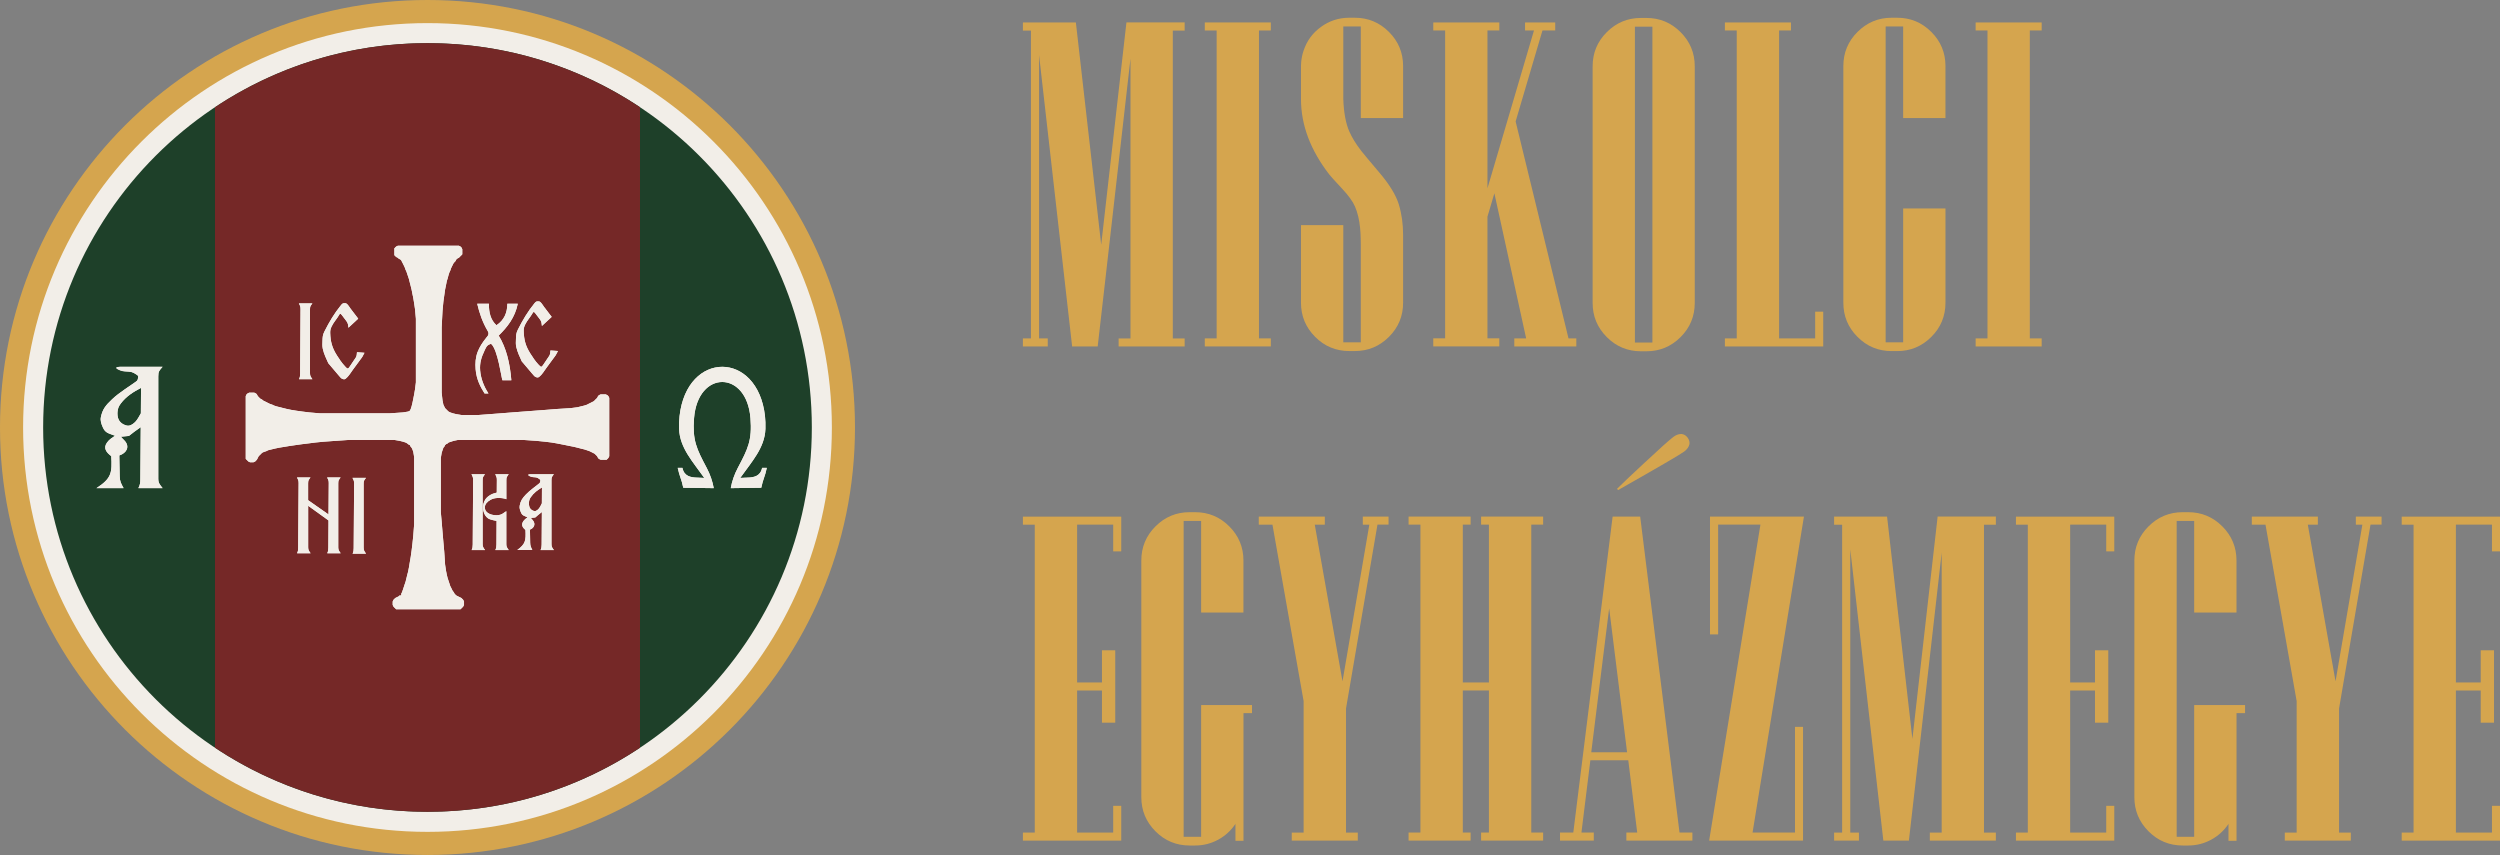 <?xml version="1.0" encoding="UTF-8"?>
<svg xmlns="http://www.w3.org/2000/svg" id="Layer_2" data-name="Layer 2" viewBox="0 0 562.59 192.4">
  <rect x="0" y="0" width="562.59" height="192.4" fill="#808080" stroke="none"/>
  <defs>
    <style>
      .cls-1, .cls-2 {
        fill: #d5a54e;
      }

      .cls-2, .cls-3, .cls-4, .cls-5 {
        fill-rule: evenodd;
      }

      .cls-3 {
        fill: #1e4029;
      }

      .cls-4 {
        fill: #752827;
      }

      .cls-5 {
        fill: #f2eee8;
      }
    </style>
  </defs>
  <g id="Layer_1-2" data-name="Layer 1">
    <g>
      <g>
        <path class="cls-1" d="M266.59,5.03v1.86h-2.67v69.27h2.67v1.81h-14.86v-1.81h2.67V13.17l-5.68,49.93-1.7,14.86h-5.75l-7.44-65.56v63.75h1.95v1.81h-5.59v-1.81h1.81V6.89h-1.81v-1.83h11.92l5.7,50.02,5.68-50.04h13.1Z"></path>
        <path class="cls-1" d="M285.98,5.05v1.81h-2.67v69.29h2.67v1.81h-14.86v-1.81h2.67V6.86h-2.67v-1.81h14.86Z"></path>
        <path class="cls-1" d="M306.23,26.57V5.96h-3.94v16.33c.11,3.06.56,5.5,1.36,7.31.6,1.37,1.49,2.82,2.67,4.34.44.57,1.8,2.2,4.08,4.89,2.28,2.68,3.75,5.08,4.39,7.19s.96,4.41.96,6.9v15.2c0,3-1.06,5.57-3.19,7.69-2.13,2.13-4.69,3.19-7.69,3.19h-1.22c-3,0-5.57-1.06-7.69-3.19-2.13-2.13-3.19-4.69-3.19-7.69v-17.46h9.52v26.38h3.94v-22.06l-.02-1.24c-.02-.92-.06-1.74-.14-2.47-.18-1.85-.57-3.45-1.15-4.8-.48-1.13-1.47-2.49-2.95-4.07-1.49-1.58-2.42-2.62-2.82-3.12-4.25-5.49-6.38-11.15-6.38-16.99v-7.42c0-.3.02-.63.05-.97.08-.86.26-1.7.54-2.51.72-2.19,2.02-3.96,3.89-5.32,1.9-1.39,4.03-2.08,6.4-2.08h1.22c3,0,5.56,1.06,7.69,3.19,2.13,2.13,3.19,4.69,3.19,7.69v11.7h-9.52Z"></path>
        <path class="cls-1" d="M349.98,5.05v1.81h-2.87l-6.04,20.47,11.9,48.82h1.76v1.81h-13.96v-1.81h2.67l-7.15-32.65-1.56,5.27v27.37h2.67v1.81h-14.86v-1.81h2.67V6.86h-2.67v-1.81h14.86v1.81h-2.67v35.52l10.47-35.52h-2.01v-1.81h6.79Z"></path>
        <path class="cls-1" d="M381.38,68.17c0,3-1.06,5.57-3.19,7.69-2.13,2.13-4.69,3.19-7.69,3.19h-1.22c-3,0-5.57-1.06-7.69-3.19-2.13-2.13-3.19-4.69-3.19-7.69V14.92c0-3,1.06-5.57,3.19-7.69,2.13-2.13,4.69-3.19,7.69-3.19h1.22c3,0,5.56,1.06,7.69,3.19,2.13,2.13,3.19,4.69,3.19,7.69v53.25ZM371.85,6h-3.94v71.08h3.94V6Z"></path>
        <path class="cls-1" d="M403.03,5.05v1.81h-2.67v69.29h8.12v-6.02h1.81v7.83h-22.13v-1.81h2.67V6.86h-2.67v-1.81h14.86Z"></path>
        <path class="cls-1" d="M425.7,79.01c-3,0-5.57-1.06-7.69-3.19-2.13-2.13-3.19-4.69-3.19-7.69V14.87c0-3,1.06-5.57,3.19-7.69s4.69-3.19,7.69-3.19h1.22c3,0,5.56,1.06,7.69,3.19,2.13,2.13,3.19,4.69,3.19,7.69v11.7h-9.52V5.96h-3.94v71.08h3.94v-30.13h9.52v21.22c0,3-1.06,5.57-3.19,7.69-2.13,2.13-4.69,3.19-7.69,3.19h-1.22Z"></path>
        <path class="cls-1" d="M459.45,5.05v1.81h-2.67v69.29h2.67v1.81h-14.86v-1.81h2.67V6.86h-2.67v-1.81h14.86Z"></path>
        <path class="cls-1" d="M252.32,116.25v7.83h-1.81v-6.02h-8.12v35.52h5.59v-7.24h2.99v16.29h-2.99v-7.24h-5.59v31.97h8.12v-6.02h1.81v7.83h-22.13v-1.81h2.67v-69.29h-2.67v-1.81h22.13Z"></path>
        <path class="cls-1" d="M270.3,158.67h11.45v1.81h-1.92v28.73h-1.81v-3.8c-1,1.49-2.28,2.67-3.85,3.53-1.63.89-3.37,1.33-5.23,1.33h-1.22c-3,0-5.57-1.06-7.69-3.19-2.13-2.13-3.19-4.69-3.19-7.69v-53.25c0-3,1.06-5.57,3.19-7.69,2.13-2.13,4.69-3.19,7.69-3.19h1.22c3,0,5.56,1.06,7.69,3.19,2.13,2.13,3.19,4.69,3.19,7.69v11.7h-9.52v-20.61h-3.94v71.08h3.94v-29.64Z"></path>
        <path class="cls-1" d="M312.47,116.25v1.81h-2.49l-7.08,41.38v27.92h2.65v1.81h-14.86v-1.81h2.67v-29.59l-7.01-39.7h-3.08v-1.81h14.86v1.81h-2.26l6.24,35.25,6.04-35.25h-1.47v-1.81h5.79Z"></path>
        <path class="cls-1" d="M347.26,116.25v1.81h-2.67v69.29h2.67v1.81h-13.96v-1.81h1.76v-31.97h-5.88v31.97h1.76v1.81h-13.96v-1.81h2.67v-69.29h-2.67v-1.81h13.96v1.81h-1.76v35.52h5.88v-35.52h-1.76v-1.81h13.96Z"></path>
        <path class="cls-1" d="M369.1,116.25l8.85,71.1h2.9v1.81h-14.86v-1.81h2.44l-2.01-16.27h-8.53l-2.01,16.27h2.78v1.81h-7.6v-1.81h2.99l8.85-71.1h6.22ZM358.1,169.28h8.05l-4.03-32.4-4.03,32.4ZM363.89,110c1.34-1.33,3.38-3.26,6.11-5.79,3.47-3.24,5.66-5.2,6.56-5.88.59-.44,1.16-.66,1.72-.66h.16c.53.06.97.33,1.33.81.29.39.43.79.43,1.2,0,.09,0,.19-.02.29-.12.59-.51,1.13-1.15,1.63-.89.66-5.86,3.56-14.91,8.69l-.23-.29Z"></path>
        <path class="cls-1" d="M405.95,116.25l-11.56,71.1h9.55v-23.78h1.81v25.59h-21.13l11.54-71.1h-9.52v24.7h-1.83v-26.51h21.15Z"></path>
        <path class="cls-1" d="M449.14,116.23v1.86h-2.67v69.27h2.67v1.81h-14.86v-1.81h2.67v-62.98l-5.68,49.93-1.7,14.86h-5.75l-7.44-65.56v63.75h1.95v1.81h-5.59v-1.81h1.81v-69.27h-1.81v-1.83h11.92l5.7,50.02,5.68-50.04h13.1Z"></path>
        <path class="cls-1" d="M475.79,116.25v7.83h-1.81v-6.02h-8.12v35.52h5.59v-7.24h2.99v16.29h-2.99v-7.24h-5.59v31.97h8.12v-6.02h1.81v7.83h-22.13v-1.81h2.67v-69.29h-2.67v-1.81h22.13Z"></path>
        <path class="cls-1" d="M493.77,158.67h11.45v1.81h-1.92v28.73h-1.81v-3.8c-1,1.49-2.28,2.67-3.85,3.53-1.63.89-3.37,1.33-5.23,1.33h-1.22c-3,0-5.57-1.06-7.69-3.19-2.13-2.13-3.19-4.69-3.19-7.69v-53.25c0-3,1.06-5.57,3.19-7.69,2.13-2.13,4.69-3.19,7.69-3.19h1.22c3,0,5.56,1.06,7.69,3.19,2.13,2.13,3.19,4.69,3.19,7.69v11.7h-9.52v-20.61h-3.94v71.08h3.94v-29.64Z"></path>
        <path class="cls-1" d="M535.94,116.25v1.81h-2.49l-7.08,41.38v27.92h2.65v1.81h-14.86v-1.81h2.67v-29.59l-7.01-39.7h-3.08v-1.81h14.86v1.81h-2.26l6.24,35.25,6.04-35.25h-1.47v-1.81h5.79Z"></path>
        <path class="cls-1" d="M562.59,116.25v7.83h-1.81v-6.02h-8.12v35.52h5.59v-7.24h2.99v16.29h-2.99v-7.24h-5.59v31.97h8.12v-6.02h1.81v7.83h-22.12v-1.81h2.67v-69.29h-2.67v-1.81h22.12Z"></path>
      </g>
      <g>
        <path class="cls-2" d="M96.2,0c53.13,0,96.2,43.07,96.2,96.2s-43.07,96.2-96.2,96.2S0,149.33,0,96.2,43.07,0,96.2,0"></path>
        <path class="cls-5" d="M96.2,5.2c50.26,0,91,40.74,91,91s-40.74,91-91,91S5.2,146.46,5.2,96.2,45.94,5.2,96.2,5.2"></path>
        <path class="cls-3" d="M96.2,9.71c47.77,0,86.49,38.72,86.49,86.49s-38.72,86.48-86.49,86.48S9.71,143.96,9.71,96.2,48.43,9.71,96.2,9.71"></path>
        <path class="cls-4" d="M96.2,9.71c17.68,0,34.12,5.31,47.82,14.42v144.13c-13.7,9.11-30.14,14.42-47.82,14.42s-34.12-5.31-47.82-14.42V24.13c13.7-9.11,30.14-14.42,47.82-14.42"></path>
        <g>
          <path class="cls-5" d="M111.47,123.78h3.01c-.35-.52-.54-.7-.54-1.32v-7.43c-.63.42-1.05.82-1.8.9-1.13.14-3.04-.28-3.03-1.75,0-.76.62-1.33,1.24-1.68.49-.28,1.04-.42,1.68-.44.29,0,.6,0,.94.04.32.03.64.11.98.24v-4.27c0-.69.11-.79.53-1.34h-3.04c.27.51.38.72.37,1.29,0,.94-.01,1.89-.02,2.83-.65.15-1.1.32-1.49.56-.99.61-1.3,1.22-1.52,1.99-.34,1.23.22,3.08,1.52,3.47.35.11.78.24,1.45.36l-.03,5.29c0,.52-.04.77-.24,1.25"></path>
          <path class="cls-5" d="M121.96,109.7l-.02,3.57c-.12.23-.22.45-.34.67-.23.41-.49.78-.96,1.01-.22.1-.46.1-.84-.11-.68-.37-.81-1.06-.77-1.75.03-.52.19-.87.42-1.21.67-.98,1.54-1.61,2.51-2.18M121.63,123.78h3.01c-.35-.52-.54-.7-.54-1.32v-14.39c0-.69.11-.79.54-1.34h-5.34c-.43,0-.62.15-.16.39.05.03.11.06.17.08.2.1.41.15.62.17.8.06.92.04,1.44.43.26.2.25.19.21.51-.05.37-.14.39-.43.63-.41.33-.84.65-1.26.98-.54.43-1.08.87-1.54,1.36-.8.84-1.2,1.4-1.4,2.52-.09.5.06.95.24,1.41.33.84.7.83,1.53,1.2-.18.14-.35.26-.49.38-.19.16-.35.33-.51.58-.49.78-.09,1.37.53,1.9.11,2.35.03,3.13-1.85,4.5h3.39c-.31-.64-.47-.95-.48-1.65-.02-.98-.03-1.96-.05-2.94.92-.34,1.33-1.24.68-2.05-.13-.16-.29-.32-.48-.57.34-.04.67-.08,1-.11.21-.18.42-.37.63-.55l.85-.68-.05,7.31c0,.52-.04.77-.24,1.25Z"></path>
          <path class="cls-5" d="M106.14,123.78h3.01c-.35-.52-.54-.7-.54-1.32v-14.39c0-.69.11-.79.53-1.34h-3.04c.27.51.38.72.37,1.29l-.09,14.51c0,.52-.04.77-.24,1.25"></path>
          <path class="cls-5" d="M112.22,75.52c1.94-1.91,3.66-4.04,4.3-7.17h-2.35c-.01,2.03-.72,3.7-2.45,4.84-1.27-1.14-1.74-2.82-1.69-4.84h-2.64c.48,2.06,1.16,4.11,2.38,6.17.12.21.16.34.16.49,0,.5-.23.65-.53,1.03-.82,1.02-1.49,2.05-1.9,3.12-.49,1.26-.58,2.59-.47,3.93.19,2.29,1.05,3.92,2.01,5.45h.88c-1.08-1.66-1.72-3.39-1.87-5.19-.13-1.66.27-2.96.99-4.46.31-.65.47-1.15,1.15-1.41.14-.06.29-.12.38-.05,1.42,1.29,2.25,7.47,2.49,8.15h2.01c-.31-3.81-1.12-7.26-2.85-10.06"></path>
          <path class="cls-5" d="M122.46,69.1c.56.74,1.13,1.47,1.69,2.21-.73.68-1.46,1.36-2.2,2.04-.08-.67-.07-.99-.48-1.53-.35-.46-.7-.91-1.05-1.37-.29-.38-.41-.26-.56.01-.51.91-1.25,1.66-1.69,2.6-.22.48-.34.83-.32,1.46.06,1.94.41,3.33,1.51,5.06.52.81,1.05,1.65,1.82,2.47.52.55.66.71,1.07.04.41-.67.97-1.37,1.37-2.04.21-.35.23-.79.25-1.18.56.04,1.13.08,1.69.12-.17.32-.33.63-.5.94-.71.97-1.42,1.93-2.13,2.9-.49.66-.94,1.48-1.6,1.98-.2.15-.38.19-.75.04-.29-.12-.43-.31-.77-.71-.8-.94-1.6-1.89-2.4-2.83-.49-1.09-.96-2.06-1.23-3.22-.14-.63-.1-1.18-.07-1.82.03-.87.04-1.31.43-2.09,1.06-2.11,2.25-4.12,3.75-5.95.26-.31.41-.39.64-.41.3-.02.46,0,.58.09.35.24.69.85.95,1.2"></path>
          <path class="cls-5" d="M66.88,124.5h3.01c-.35-.52-.54-.7-.54-1.32v-9.36l4.58,3.3-.04,6.13c0,.53-.04.77-.24,1.25h3.01c-.35-.52-.54-.7-.54-1.32v-14.39c0-.69.11-.79.53-1.34h-3.04c.27.51.38.72.37,1.29l-.05,7.04-4.59-3.22v-3.77c0-.69.11-.79.53-1.34h-3.04c.27.51.38.72.37,1.29l-.1,14.51c0,.53-.03.77-.24,1.25"></path>
          <path class="cls-5" d="M79.36,124.59h3.01c-.35-.52-.54-.7-.54-1.32v-14.39c0-.69.11-.79.53-1.34h-3.04c.27.51.38.72.37,1.29l-.1,14.51c0,.52-.03.77-.24,1.25"></path>
          <path class="cls-5" d="M67.29,85.33h3.01c-.35-.52-.54-.7-.54-1.32v-14.39c0-.69.11-.79.54-1.34h-3.04c.27.51.38.72.37,1.29l-.09,14.5c0,.52-.03.77-.24,1.25"></path>
          <path class="cls-5" d="M78.92,69.5c.56.74,1.13,1.47,1.69,2.21-.73.68-1.46,1.36-2.2,2.04-.08-.68-.07-.99-.48-1.53-.35-.46-.7-.92-1.05-1.38-.29-.38-.41-.26-.56.02-.51.91-1.25,1.66-1.69,2.6-.22.48-.34.83-.32,1.46.06,1.94.41,3.33,1.51,5.06.52.81,1.05,1.64,1.82,2.46.52.55.66.72,1.07.04.4-.67.97-1.37,1.37-2.04.21-.35.23-.79.25-1.18.56.04,1.13.08,1.69.13-.17.31-.33.63-.5.94-.71.97-1.42,1.93-2.13,2.9-.49.66-.94,1.48-1.6,1.99-.19.15-.38.19-.75.04-.29-.12-.43-.31-.77-.71-.8-.94-1.6-1.89-2.4-2.83-.49-1.09-.97-2.06-1.23-3.22-.14-.63-.09-1.18-.07-1.82.03-.87.05-1.31.44-2.09,1.06-2.11,2.25-4.12,3.75-5.95.26-.31.4-.39.64-.41.3-.02.45,0,.58.09.35.24.69.85.95,1.2"></path>
          <polygon class="cls-5" points="89.14 55.49 88.95 55.69 88.75 55.88 88.75 57.43 88.95 57.62 89.14 57.82 89.53 58.01 89.72 58.2 90.11 58.4 90.3 58.59 90.49 58.98 90.69 59.36 90.88 59.75 91.07 60.14 91.27 60.71 91.46 61.1 91.65 61.68 91.85 62.26 92.04 62.84 92.23 63.62 92.43 64.39 92.62 65.16 92.81 66.13 93.01 67.1 93.2 68.26 93.4 69.61 93.59 71.74 93.59 86.05 93.4 87.59 93.2 88.75 93.01 89.72 92.81 90.69 92.62 91.46 92.43 92.04 92.23 92.43 91.85 92.62 90.69 92.81 87.79 93.01 71.93 93.01 69.61 92.81 68.06 92.62 66.71 92.43 65.55 92.24 64.58 92.04 63.81 91.85 63.03 91.65 62.26 91.46 61.68 91.27 61.3 91.08 60.71 90.88 60.33 90.69 59.94 90.49 59.55 90.3 59.17 90.11 58.97 89.91 58.59 89.72 58.39 89.53 58.2 89.33 58.01 89.14 57.81 88.75 57.62 88.56 57.23 88.37 56.07 88.37 55.69 88.56 55.49 88.75 55.3 89.14 55.3 103.26 55.49 103.45 55.69 103.64 55.88 103.84 56.27 104.03 57.04 104.03 57.43 103.84 57.62 103.64 57.81 103.45 58.01 103.06 58.2 102.68 58.39 102.48 58.59 102.29 58.78 102.1 58.97 101.9 59.36 101.71 59.94 101.52 60.33 101.32 61.1 101.13 61.88 100.94 62.84 100.74 64 100.55 65.16 100.36 66.52 100.16 67.87 99.97 69.42 99.78 70.96 99.58 72.9 99.39 75.6 99.2 78.5 99 88.75 99 89.91 99.2 90.69 99.39 91.27 99.58 91.65 99.78 91.85 99.97 92.23 100.16 92.43 100.55 92.62 100.74 92.81 101.13 93.01 101.71 93.2 102.87 93.2 117.95 93.01 120.47 92.81 122.4 92.62 123.95 92.43 125.3 92.23 126.46 92.04 127.62 91.85 128.59 91.65 129.36 91.46 130.13 91.27 130.91 91.07 131.49 90.88 132.07 90.69 132.65 90.49 133.23 90.3 133.61 90.3 134 89.91 134 89.72 134.2 89.33 134.39 88.95 134.58 88.75 134.78 88.56 134.97 88.37 135.36 88.37 136.13 88.56 136.52 88.75 136.71 88.95 136.9 89.14 137.1 103.64 137.1 103.84 136.9 104.03 136.71 104.22 136.52 104.42 136.13 104.42 135.36 104.22 134.97 104.03 134.78 103.84 134.58 103.45 134.39 103.06 134.2 102.68 134 102.48 133.81 102.29 133.61 102.1 133.23 101.9 133.04 101.71 132.65 101.52 132.26 101.32 131.88 101.13 131.29 100.94 130.72 100.74 130.13 100.55 129.36 100.36 128.39 100.16 127.04 99.97 124.14 99.78 122.01 99.58 119.69 99.39 117.37 99.2 115.25 99.2 103.06 99.39 101.9 99.58 101.32 99.78 100.74 99.97 100.55 100.16 100.16 100.36 99.97 100.74 99.78 100.94 99.58 101.52 99.39 102.1 99.2 103.06 99 117.76 99 120.66 99.2 122.59 99.39 124.14 99.58 125.3 99.78 126.27 99.97 127.23 100.16 128.2 100.36 129.17 100.55 129.94 100.74 130.71 100.94 131.49 101.13 132.07 101.32 132.65 101.52 133.04 101.71 133.42 101.9 133.81 102.1 134 102.29 134.2 102.48 134.39 102.68 134.58 103.06 134.77 103.26 135.16 103.45 136.52 103.45 136.71 103.26 136.9 103.06 137.1 102.68 137.1 89.53 136.9 89.14 136.71 88.95 136.32 88.75 135.16 88.75 134.77 88.95 134.58 89.14 134.39 89.53 134.2 89.72 134 89.91 133.81 90.11 133.61 90.3 133.23 90.49 132.84 90.69 132.45 90.88 132.07 91.08 131.49 91.27 130.71 91.46 129.94 91.65 128.39 91.85 125.3 92.04 122.79 92.24 120.27 92.43 117.76 92.62 115.25 92.81 112.73 93.01 110.22 93.2 107.7 93.39 103.84 93.39 102.68 93.2 101.9 93.01 101.32 92.81 100.94 92.62 100.74 92.43 100.55 92.24 100.36 92.04 100.16 91.85 99.97 91.46 99.78 91.08 99.58 90.11 99.39 88.37 99.39 73.67 99.58 70 99.78 67.87 99.97 66.52 100.16 65.16 100.36 64.2 100.55 63.23 100.74 62.65 100.94 61.88 101.13 61.3 101.32 60.91 101.52 60.33 101.71 59.94 101.9 59.56 102.1 59.17 102.29 58.98 102.48 58.78 102.68 58.4 102.87 58.2 103.26 58.01 103.45 57.82 103.64 57.62 103.84 57.43 104.03 57.23 104.03 56.07 103.84 55.69 103.64 55.49 103.26 55.3 89.53 55.3 89.14 55.49"></polygon>
          <path class="cls-5" d="M168.88,94.1c.39,5.02-.58,6.91-2.86,11.22-.75,1.43-1.3,2.97-1.57,4.53,2.29-.03,4.57-.06,6.86-.09.42-2.03.84-2.48,1.25-4.48h-1.06c-.36,1.89-1.87,2.17-3.31,2.2l-1.61.07c2.5-3.56,5.53-6.74,5.67-11.06.03-1.02,0-1.9-.1-2.89-1.68-14.74-17.55-14.74-19.22,0-.11.99-.14,1.87-.11,2.89.14,4.32,3.17,7.5,5.67,11.06l-1.61-.07c-1.44-.03-2.94-.31-3.31-2.2h-1.06c.42,2,.84,2.45,1.25,4.48,2.29.03,4.57.06,6.86.09-.28-1.56-.82-3.11-1.57-4.53-2.28-4.31-3.25-6.2-2.86-11.22.85-10.85,11.84-10.85,12.69,0"></path>
          <path class="cls-5" d="M31.74,87.3l-.04,5.72c-.21.36-.4.73-.62,1.07-.41.66-.89,1.26-1.74,1.61-.39.17-.82.15-1.51-.18-1.22-.6-1.46-1.71-1.39-2.8.05-.84.34-1.39.76-1.94,1.2-1.57,2.78-2.59,4.53-3.49M31.16,109.85h5.43c-.63-.83-.97-1.13-.97-2.12v-23.04c0-1.1.2-1.26.96-2.14h-9.63c-.77,0-1.12.25-.29.62.1.04.2.09.3.14.37.17.74.24,1.12.26,1.45.1,1.66.06,2.6.7.47.32.46.31.38.82-.08.6-.25.63-.78,1.01-.74.52-1.52,1.04-2.28,1.57-.98.68-1.94,1.39-2.77,2.18-1.44,1.35-2.17,2.25-2.53,4.03-.16.8.11,1.53.43,2.26.59,1.34,1.27,1.34,2.76,1.92-.33.22-.62.41-.89.61-.34.26-.64.53-.92.93-.89,1.24-.17,2.2.96,3.05.21,3.76.05,5.01-3.34,7.2h6.11c-.55-1.02-.85-1.53-.87-2.65-.03-1.57-.06-3.14-.09-4.71,1.66-.54,2.4-1.98,1.22-3.29-.23-.26-.53-.51-.87-.92.6-.06,1.21-.12,1.81-.18.38-.3.75-.59,1.13-.88l1.53-1.1-.09,11.71c0,.84-.06,1.23-.43,2Z"></path>
          <path class="cls-5" d="M168.88,94.1c.39,5.02-.58,6.91-2.86,11.22-.75,1.43-1.3,2.97-1.57,4.53,2.29-.03,4.57-.06,6.86-.09.42-2.03.84-2.48,1.25-4.48h-1.06c-.36,1.89-1.87,2.17-3.31,2.2l-1.61.07c2.5-3.56,5.53-6.74,5.67-11.06.03-1.02,0-1.9-.1-2.89-1.68-14.74-17.55-14.74-19.22,0-.11.99-.14,1.87-.11,2.89.14,4.32,3.17,7.5,5.67,11.06l-1.61-.07c-1.44-.03-2.94-.31-3.31-2.2h-1.06c.42,2,.84,2.45,1.25,4.48,2.29.03,4.57.06,6.86.09-.28-1.56-.82-3.11-1.57-4.53-2.28-4.31-3.25-6.2-2.86-11.22.85-10.85,11.84-10.85,12.69,0"></path>
          <path class="cls-5" d="M31.74,87.3l-.04,5.72c-.21.36-.4.73-.62,1.07-.41.66-.89,1.26-1.74,1.61-.39.17-.82.15-1.51-.18-1.22-.6-1.46-1.71-1.39-2.8.05-.84.34-1.39.76-1.94,1.2-1.57,2.78-2.59,4.53-3.49M31.16,109.85h5.43c-.63-.83-.97-1.13-.97-2.12v-23.04c0-1.1.2-1.26.96-2.14h-9.63c-.77,0-1.12.25-.29.62.1.04.2.09.3.14.37.17.74.24,1.12.26,1.45.1,1.66.06,2.6.7.47.32.46.31.38.82-.08.6-.25.63-.78,1.01-.74.52-1.52,1.04-2.28,1.57-.98.68-1.94,1.39-2.77,2.18-1.44,1.35-2.17,2.25-2.53,4.03-.16.8.11,1.53.43,2.26.59,1.34,1.27,1.34,2.76,1.92-.33.22-.62.41-.89.61-.34.26-.64.53-.92.93-.89,1.24-.17,2.2.96,3.05.21,3.76.05,5.01-3.34,7.2h6.11c-.55-1.02-.85-1.53-.87-2.65-.03-1.57-.06-3.14-.09-4.71,1.66-.54,2.4-1.98,1.22-3.29-.23-.26-.53-.51-.87-.92.6-.06,1.21-.12,1.81-.18.38-.3.75-.59,1.13-.88l1.53-1.1-.09,11.71c0,.84-.06,1.23-.43,2Z"></path>
          <path class="cls-5" d="M111.47,123.78h3.01c-.35-.52-.54-.7-.54-1.32v-7.43c-.63.42-1.05.82-1.8.9-1.13.14-3.04-.28-3.03-1.75,0-.76.62-1.33,1.24-1.68.49-.28,1.04-.42,1.68-.44.29,0,.6,0,.94.04.32.03.64.11.98.24v-4.27c0-.69.11-.79.53-1.34h-3.04c.27.51.38.72.37,1.29,0,.94-.01,1.89-.02,2.83-.65.15-1.1.32-1.49.56-.99.61-1.3,1.22-1.52,1.99-.34,1.23.22,3.08,1.52,3.47.35.11.78.24,1.45.36l-.03,5.29c0,.52-.04.77-.24,1.25"></path>
          <path class="cls-5" d="M121.96,109.7l-.02,3.57c-.12.23-.22.45-.34.67-.23.41-.49.78-.96,1.01-.22.1-.46.1-.84-.11-.68-.37-.81-1.06-.77-1.75.03-.52.19-.87.42-1.21.67-.98,1.54-1.61,2.51-2.18M121.63,123.78h3.01c-.35-.52-.54-.7-.54-1.32v-14.39c0-.69.11-.79.54-1.34h-5.34c-.43,0-.62.15-.16.39.05.03.11.06.17.08.2.1.41.15.62.17.8.06.92.04,1.44.43.26.2.25.19.21.51-.05.37-.14.39-.43.63-.41.33-.84.65-1.26.98-.54.43-1.08.87-1.54,1.36-.8.84-1.2,1.4-1.4,2.52-.09.5.06.95.24,1.41.33.84.7.83,1.53,1.2-.18.14-.35.26-.49.38-.19.16-.35.33-.51.58-.49.78-.09,1.37.53,1.9.11,2.35.03,3.13-1.85,4.5h3.39c-.31-.64-.47-.95-.48-1.65-.02-.98-.03-1.96-.05-2.94.92-.34,1.33-1.24.68-2.05-.13-.16-.29-.32-.48-.57.34-.04.67-.08,1-.11.21-.18.42-.37.63-.55l.85-.68-.05,7.31c0,.52-.04.77-.24,1.25Z"></path>
          <path class="cls-5" d="M106.14,123.78h3.01c-.35-.52-.54-.7-.54-1.32v-14.39c0-.69.11-.79.53-1.34h-3.04c.27.51.38.72.37,1.29l-.09,14.51c0,.52-.04.77-.24,1.25"></path>
          <path class="cls-5" d="M112.22,75.52c1.94-1.91,3.66-4.04,4.3-7.17h-2.35c-.01,2.03-.72,3.7-2.45,4.84-1.27-1.14-1.74-2.82-1.69-4.84h-2.64c.48,2.06,1.16,4.11,2.38,6.17.12.21.16.34.16.49,0,.5-.23.65-.53,1.03-.82,1.02-1.49,2.05-1.9,3.12-.49,1.26-.58,2.59-.47,3.93.19,2.29,1.05,3.92,2.01,5.45h.88c-1.08-1.66-1.72-3.39-1.87-5.19-.13-1.66.27-2.96.99-4.46.31-.65.47-1.15,1.15-1.41.14-.06.29-.12.38-.05,1.42,1.29,2.25,7.47,2.49,8.15h2.01c-.31-3.81-1.12-7.26-2.85-10.06"></path>
          <path class="cls-5" d="M122.46,69.1c.56.74,1.13,1.47,1.69,2.21-.73.68-1.46,1.36-2.2,2.04-.08-.67-.07-.99-.48-1.53-.35-.46-.7-.91-1.05-1.37-.29-.38-.41-.26-.56.01-.51.91-1.25,1.66-1.69,2.6-.22.48-.34.83-.32,1.46.06,1.94.41,3.33,1.51,5.06.52.81,1.05,1.65,1.82,2.47.52.55.66.71,1.07.04.41-.67.97-1.37,1.37-2.04.21-.35.23-.79.25-1.18.56.04,1.13.08,1.69.12-.17.32-.33.63-.5.94-.71.97-1.42,1.93-2.13,2.9-.49.66-.94,1.48-1.6,1.98-.2.15-.38.19-.75.04-.29-.12-.43-.31-.77-.71-.8-.94-1.6-1.89-2.4-2.83-.49-1.09-.96-2.06-1.23-3.22-.14-.63-.1-1.18-.07-1.82.03-.87.04-1.31.43-2.09,1.06-2.11,2.25-4.12,3.75-5.95.26-.31.41-.39.64-.41.3-.02.46,0,.58.09.35.24.69.85.95,1.2"></path>
          <path class="cls-5" d="M66.88,124.5h3.01c-.35-.52-.54-.7-.54-1.32v-9.36l4.58,3.3-.04,6.13c0,.53-.04.77-.24,1.25h3.01c-.35-.52-.54-.7-.54-1.32v-14.39c0-.69.11-.79.53-1.34h-3.04c.27.51.38.72.37,1.29l-.05,7.04-4.59-3.22v-3.77c0-.69.11-.79.53-1.34h-3.04c.27.51.38.72.37,1.29l-.1,14.51c0,.53-.03.77-.24,1.25"></path>
          <path class="cls-5" d="M79.36,124.59h3.01c-.35-.52-.54-.7-.54-1.32v-14.39c0-.69.11-.79.53-1.34h-3.04c.27.51.38.72.37,1.29l-.1,14.51c0,.52-.03.77-.24,1.25"></path>
          <path class="cls-5" d="M67.29,85.33h3.01c-.35-.52-.54-.7-.54-1.32v-14.39c0-.69.11-.79.54-1.34h-3.04c.27.51.38.72.37,1.29l-.09,14.5c0,.52-.03.77-.24,1.25"></path>
          <path class="cls-5" d="M78.92,69.5c.56.74,1.13,1.47,1.69,2.21-.73.68-1.46,1.36-2.2,2.04-.08-.68-.07-.99-.48-1.53-.35-.46-.7-.92-1.05-1.38-.29-.38-.41-.26-.56.02-.51.91-1.25,1.66-1.69,2.6-.22.48-.34.83-.32,1.46.06,1.94.41,3.33,1.51,5.06.52.81,1.05,1.64,1.82,2.46.52.55.66.72,1.07.04.4-.67.97-1.37,1.37-2.04.21-.35.23-.79.25-1.18.56.04,1.13.08,1.69.13-.17.31-.33.63-.5.94-.71.97-1.42,1.93-2.13,2.9-.49.66-.94,1.48-1.6,1.99-.19.15-.38.19-.75.04-.29-.12-.43-.31-.77-.71-.8-.94-1.6-1.89-2.4-2.83-.49-1.09-.97-2.06-1.23-3.22-.14-.63-.09-1.18-.07-1.82.03-.87.05-1.31.44-2.09,1.06-2.11,2.25-4.12,3.75-5.95.26-.31.4-.39.64-.41.3-.02.45,0,.58.09.35.24.69.85.95,1.2"></path>
          <polygon class="cls-5" points="89.14 55.49 88.95 55.69 88.75 55.88 88.75 57.43 88.95 57.62 89.14 57.82 89.53 58.01 89.72 58.2 90.11 58.4 90.3 58.59 90.49 58.98 90.69 59.36 90.88 59.75 91.07 60.14 91.27 60.71 91.46 61.1 91.65 61.68 91.85 62.26 92.04 62.84 92.23 63.62 92.43 64.39 92.62 65.16 92.81 66.13 93.01 67.1 93.2 68.26 93.4 69.61 93.59 71.74 93.59 86.05 93.4 87.59 93.2 88.75 93.01 89.72 92.81 90.69 92.62 91.46 92.43 92.04 92.23 92.43 91.85 92.62 90.69 92.81 87.79 93.01 71.93 93.01 69.61 92.81 68.06 92.62 66.71 92.43 65.55 92.24 64.58 92.04 63.81 91.85 63.03 91.65 62.26 91.46 61.68 91.27 61.3 91.08 60.71 90.88 60.33 90.69 59.94 90.49 59.55 90.3 59.17 90.11 58.97 89.91 58.59 89.72 58.39 89.53 58.2 89.33 58.01 89.14 57.81 88.75 57.62 88.56 57.23 88.37 56.07 88.37 55.69 88.56 55.49 88.75 55.3 89.14 55.3 103.26 55.49 103.45 55.69 103.64 55.88 103.84 56.27 104.03 57.04 104.03 57.43 103.84 57.62 103.64 57.81 103.45 58.01 103.06 58.2 102.68 58.39 102.48 58.59 102.29 58.78 102.1 58.97 101.9 59.36 101.71 59.94 101.52 60.33 101.32 61.1 101.13 61.88 100.94 62.84 100.74 64 100.55 65.16 100.36 66.52 100.16 67.87 99.97 69.42 99.78 70.96 99.58 72.9 99.39 75.6 99.2 78.5 99 88.75 99 89.91 99.2 90.69 99.39 91.27 99.58 91.65 99.78 91.85 99.97 92.23 100.16 92.43 100.55 92.62 100.74 92.81 101.13 93.01 101.71 93.2 102.87 93.2 117.95 93.01 120.47 92.81 122.4 92.62 123.95 92.43 125.3 92.23 126.46 92.04 127.62 91.85 128.59 91.65 129.36 91.46 130.13 91.27 130.91 91.07 131.49 90.88 132.07 90.69 132.65 90.49 133.23 90.3 133.61 90.3 134 89.91 134 89.72 134.2 89.33 134.39 88.95 134.58 88.75 134.78 88.56 134.97 88.37 135.36 88.37 136.13 88.56 136.52 88.75 136.71 88.95 136.9 89.14 137.1 103.64 137.1 103.84 136.9 104.03 136.71 104.22 136.52 104.42 136.13 104.42 135.36 104.22 134.97 104.03 134.78 103.84 134.58 103.45 134.39 103.06 134.2 102.68 134 102.48 133.81 102.29 133.61 102.1 133.23 101.9 133.04 101.71 132.65 101.52 132.26 101.32 131.88 101.13 131.29 100.94 130.72 100.74 130.13 100.55 129.36 100.36 128.39 100.16 127.04 99.97 124.14 99.78 122.01 99.58 119.69 99.39 117.37 99.2 115.25 99.2 103.06 99.39 101.9 99.58 101.32 99.78 100.74 99.97 100.55 100.16 100.16 100.36 99.97 100.74 99.78 100.94 99.58 101.52 99.39 102.1 99.2 103.06 99 117.76 99 120.66 99.2 122.59 99.39 124.14 99.58 125.3 99.78 126.27 99.97 127.23 100.16 128.2 100.36 129.17 100.55 129.94 100.74 130.71 100.94 131.49 101.13 132.07 101.32 132.65 101.52 133.04 101.71 133.42 101.9 133.81 102.1 134 102.29 134.2 102.48 134.39 102.68 134.58 103.06 134.77 103.26 135.16 103.45 136.52 103.45 136.71 103.26 136.9 103.06 137.1 102.68 137.1 89.53 136.9 89.14 136.71 88.95 136.32 88.75 135.16 88.75 134.77 88.95 134.58 89.14 134.39 89.53 134.2 89.72 134 89.91 133.81 90.11 133.61 90.3 133.23 90.49 132.84 90.69 132.45 90.88 132.07 91.08 131.49 91.27 130.71 91.46 129.94 91.65 128.39 91.85 125.3 92.04 122.79 92.24 120.27 92.43 117.76 92.62 115.25 92.81 112.73 93.01 110.22 93.2 107.7 93.39 103.84 93.39 102.68 93.2 101.9 93.01 101.32 92.81 100.94 92.62 100.74 92.43 100.55 92.24 100.36 92.04 100.16 91.85 99.97 91.46 99.78 91.08 99.58 90.11 99.39 88.37 99.39 73.67 99.58 70 99.78 67.87 99.97 66.52 100.16 65.16 100.36 64.2 100.55 63.23 100.74 62.65 100.94 61.88 101.13 61.3 101.32 60.91 101.52 60.33 101.71 59.94 101.9 59.56 102.1 59.17 102.29 58.98 102.48 58.78 102.68 58.4 102.87 58.2 103.26 58.01 103.45 57.82 103.64 57.62 103.84 57.43 104.03 57.23 104.03 56.07 103.84 55.69 103.64 55.49 103.26 55.3 89.53 55.3 89.14 55.49"></polygon>
        </g>
      </g>
    </g>
  </g>
</svg>
